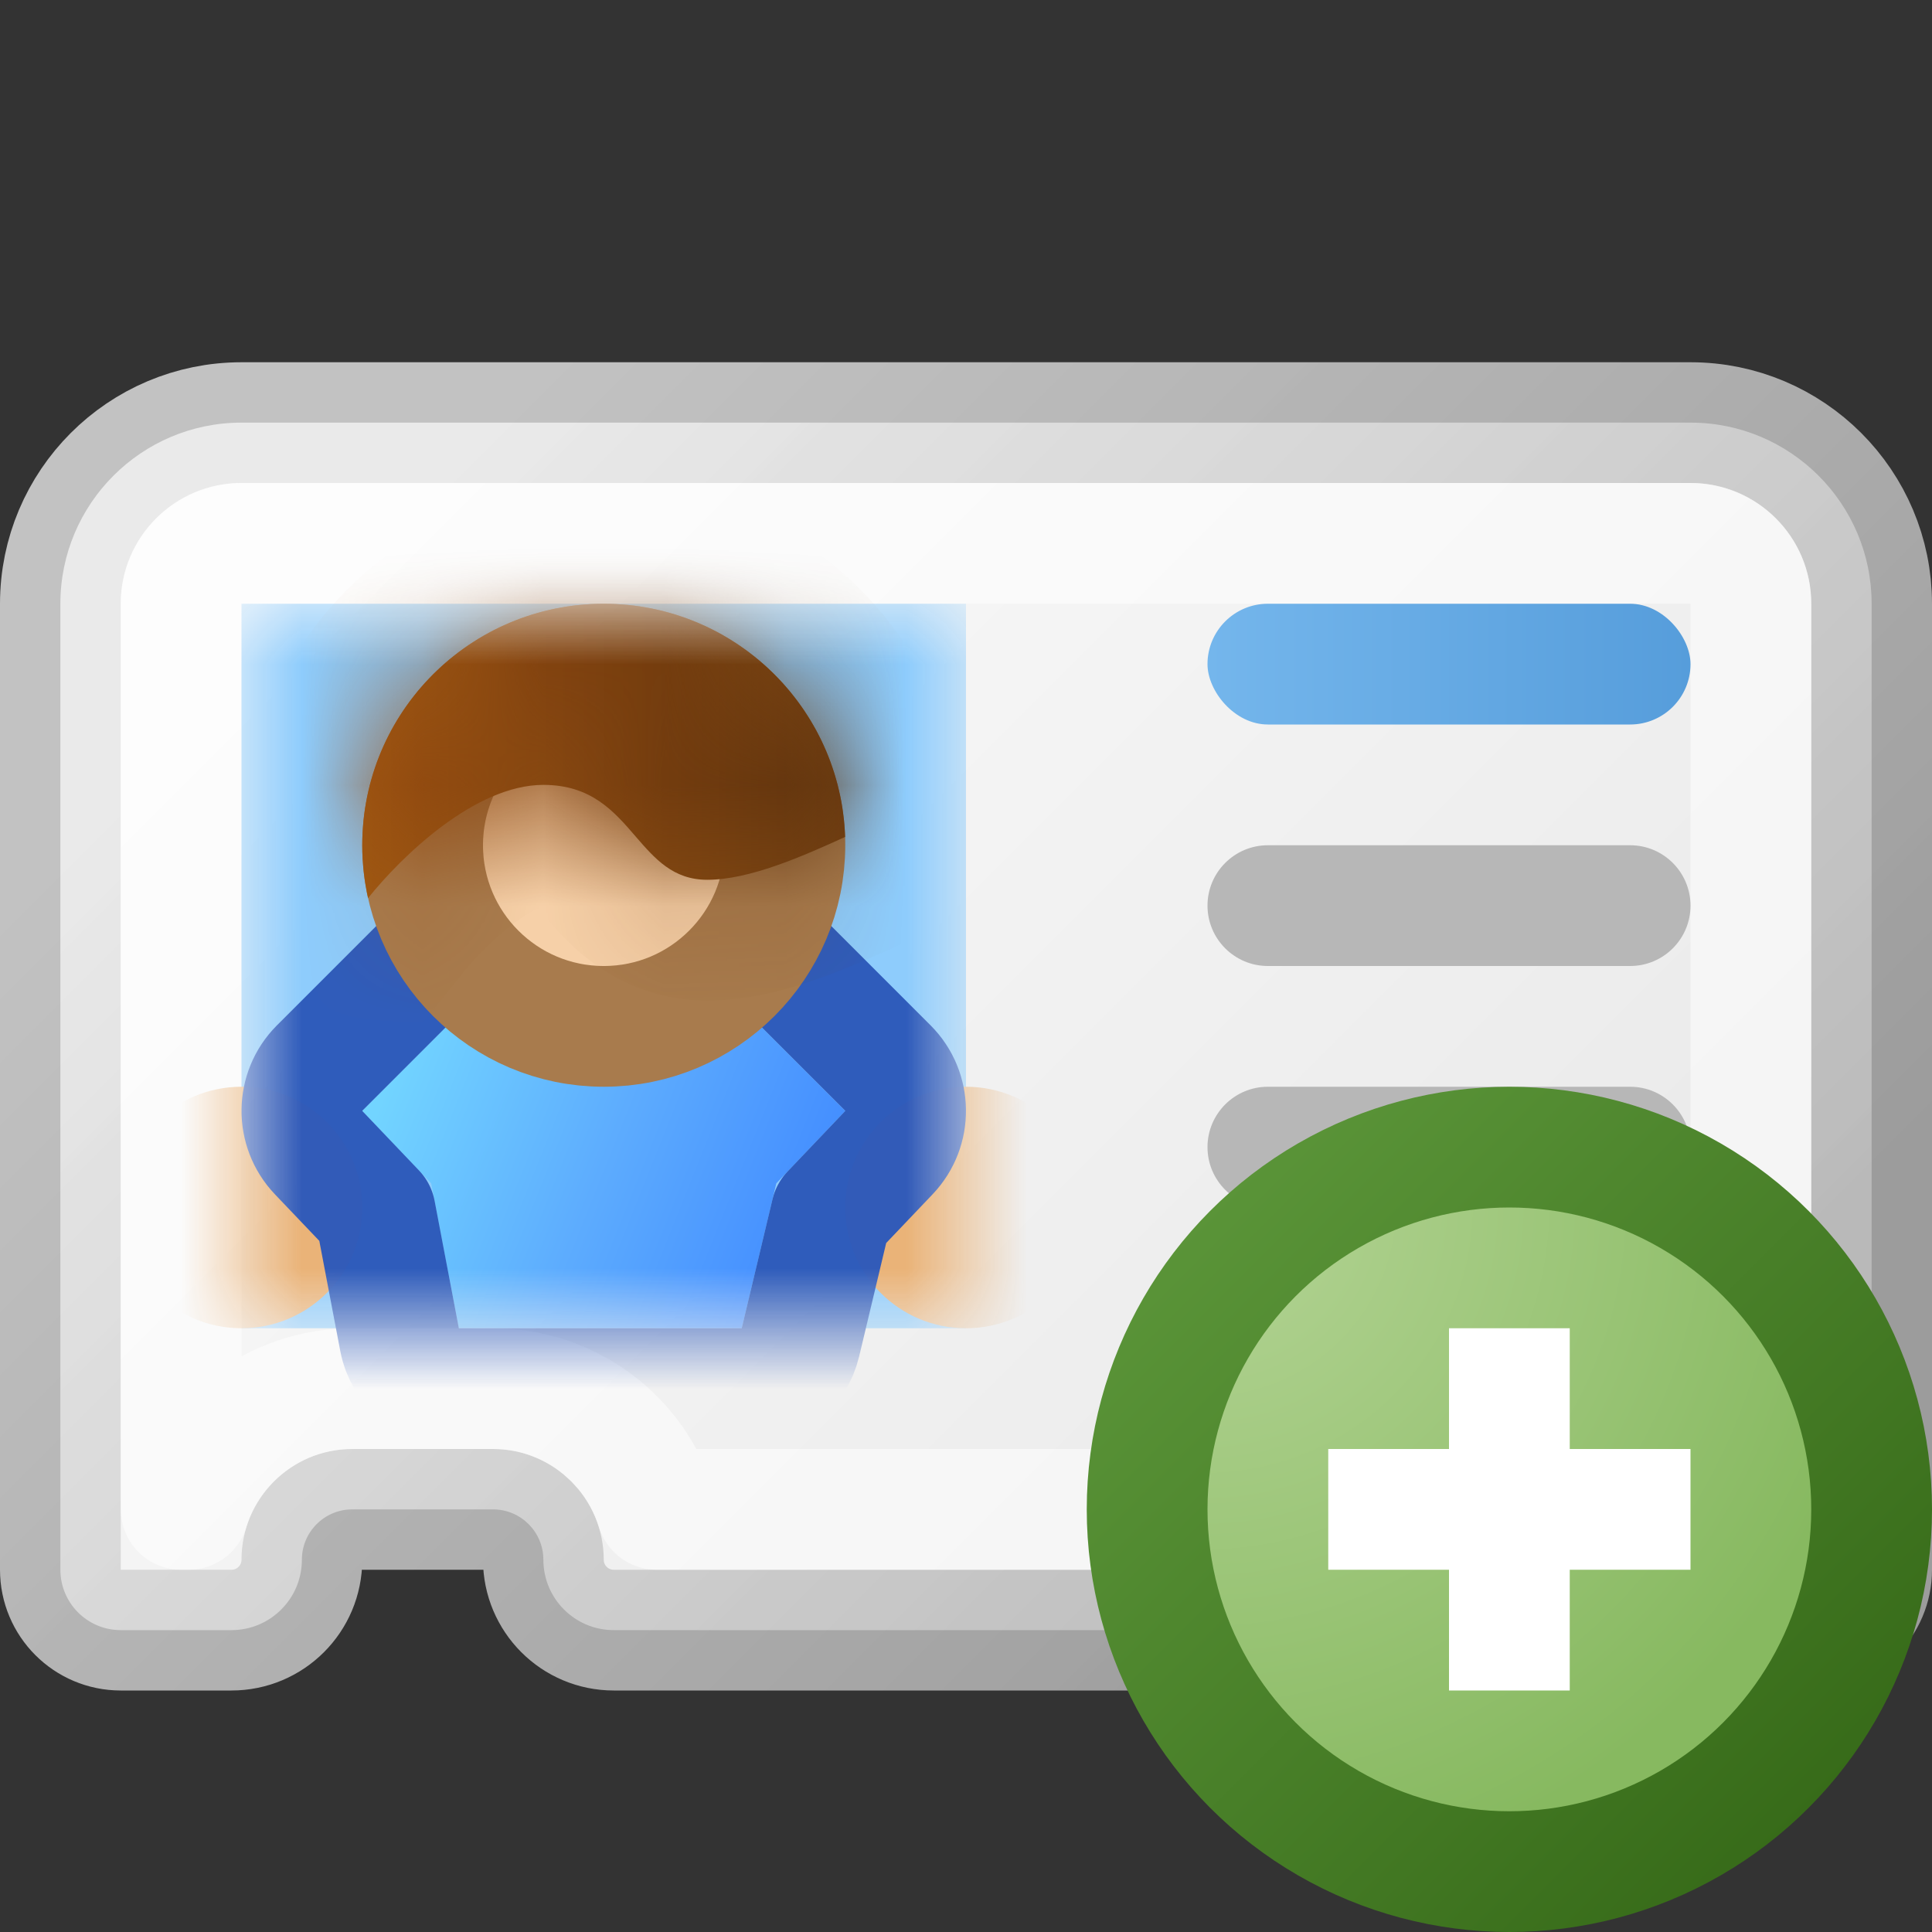 <svg width="16" height="16" viewBox="0 0 16 16" fill="none" xmlns="http://www.w3.org/2000/svg">
<rect x="0" y="0" width="16" height="16" fill="#333333" stroke="none"/>
<g clip-path="url(#clip0_451_7857)">
<path d="M15 13.5C15.276 13.5 15.5 13.276 15.5 13V5C15.5 4.172 14.828 3.5 14 3.5H2C1.172 3.5 0.5 4.172 0.5 5V13C0.5 13.276 0.724 13.5 1 13.5H1.917C2.239 13.5 2.5 13.239 2.5 12.917C2.5 12.687 2.687 12.5 2.917 12.5H4.083C4.313 12.5 4.5 12.687 4.5 12.917C4.5 13.239 4.761 13.5 5.083 13.5H10.917C11.239 13.5 11.5 13.239 11.5 12.917C11.5 12.687 11.687 12.5 11.917 12.5H13.083C13.313 12.5 13.5 12.687 13.5 12.917C13.5 13.239 13.761 13.5 14.083 13.5H15Z" fill="url(#paint0_linear_451_7857)" stroke="url(#paint1_linear_451_7857)" stroke-linejoin="round"/>
<path d="M1.5 5C1.5 4.724 1.724 4.5 2 4.5H14C14.276 4.5 14.5 4.724 14.5 5V12.5H14.438C14.26 11.921 13.721 11.5 13.083 11.5H11.917C11.279 11.5 10.74 11.921 10.562 12.5H5.438C5.26 11.921 4.721 11.5 4.083 11.5H2.917C2.279 11.5 1.74 11.921 1.562 12.5H1.5V5Z" stroke="white" stroke-opacity="0.5" stroke-linejoin="round"/>
<rect x="10" y="5" width="4" height="1" rx="0.5" fill="url(#paint2_linear_451_7857)"/>
<path d="M10 7.5C10 7.224 10.224 7 10.5 7H13.5C13.776 7 14 7.224 14 7.5C14 7.776 13.776 8 13.5 8H10.5C10.224 8 10 7.776 10 7.5Z" fill="#B7B7B7"/>
<path d="M10 9.5C10 9.224 10.224 9 10.5 9H13.5C13.776 9 14 9.224 14 9.5C14 9.776 13.776 10 13.5 10H10.5C10.224 10 10 9.776 10 9.5Z" fill="#B7B7B7"/>
<mask id="mask0_451_7857" style="mask-type:alpha" maskUnits="userSpaceOnUse" x="2" y="5" width="6" height="6">
<rect x="2" y="5" width="6" height="6" fill="#8ECCFC"/>
</mask>
<g mask="url(#mask0_451_7857)">
<rect x="2" y="5" width="6" height="6" fill="#8ECCFC"/>
<circle cx="2" cy="10" r="1" fill="#EAB378"/>
<circle cx="8" cy="10" r="1" fill="#EAB378"/>
<path d="M6.143 11H3.8L3.571 9.8L3 9.2L4.2 8H5.8L7 9.2L6.429 9.8L6.143 11Z" fill="url(#paint3_linear_451_7857)"/>
<path d="M6.143 11.5C6.374 11.5 6.576 11.341 6.629 11.116L6.884 10.047L7.362 9.545C7.549 9.348 7.545 9.038 7.354 8.846L6.154 7.646C6.06 7.553 5.933 7.5 5.8 7.5H4.2C4.067 7.5 3.94 7.553 3.846 7.646L2.646 8.846C2.455 9.038 2.451 9.348 2.638 9.545L3.108 10.038L3.309 11.094C3.354 11.329 3.56 11.5 3.8 11.5H6.143Z" stroke="#2E5ABA" stroke-opacity="0.973" stroke-linejoin="round"/>
<circle cx="5" cy="7" r="1.5" fill="#F6D0A8" stroke="#A87B4D"/>
<mask id="path-12-inside-1_451_7857" fill="white">
<path fill-rule="evenodd" clip-rule="evenodd" d="M3.048 7.438C3.326 7.091 3.935 6.5 4.5 6.5C4.896 6.5 5.085 6.719 5.263 6.926C5.423 7.111 5.574 7.286 5.857 7.286C6.206 7.286 6.644 7.093 6.999 6.931C6.962 5.858 6.081 5 5 5C3.895 5 3 5.895 3 7C3 7.15 3.017 7.297 3.048 7.438Z"/>
</mask>
<path fill-rule="evenodd" clip-rule="evenodd" d="M3.048 7.438C3.326 7.091 3.935 6.5 4.5 6.5C4.896 6.5 5.085 6.719 5.263 6.926C5.423 7.111 5.574 7.286 5.857 7.286C6.206 7.286 6.644 7.093 6.999 6.931C6.962 5.858 6.081 5 5 5C3.895 5 3 5.895 3 7C3 7.15 3.017 7.297 3.048 7.438Z" fill="url(#paint4_linear_451_7857)"/>
<path d="M3.048 7.438L2.072 7.656L2.527 9.69L3.829 8.063L3.048 7.438ZM5.263 6.926L4.506 7.579H4.506L5.263 6.926ZM6.999 6.931L7.414 7.841L8.021 7.564L7.998 6.897L6.999 6.931ZM4.5 5.5C3.896 5.5 3.388 5.8 3.071 6.036C2.729 6.289 2.447 6.588 2.267 6.813L3.829 8.063C3.927 7.94 4.089 7.771 4.262 7.642C4.347 7.579 4.418 7.538 4.47 7.516C4.524 7.493 4.531 7.5 4.5 7.5V5.5ZM6.02 6.272C5.839 6.062 5.385 5.5 4.5 5.5V7.5C4.505 7.5 4.49 7.5 4.463 7.492C4.437 7.484 4.415 7.472 4.403 7.463C4.392 7.456 4.394 7.456 4.413 7.475C4.422 7.484 4.434 7.496 4.449 7.514C4.466 7.532 4.483 7.552 4.506 7.579L6.02 6.272ZM5.857 6.286C5.892 6.286 5.939 6.292 5.991 6.309C6.041 6.326 6.077 6.348 6.097 6.363C6.115 6.376 6.118 6.381 6.102 6.365C6.084 6.346 6.064 6.323 6.02 6.272L4.506 7.579C4.632 7.725 5.061 8.286 5.857 8.286V6.286ZM6.584 6.021C6.406 6.102 6.246 6.173 6.098 6.224C6.026 6.249 5.968 6.266 5.922 6.275C5.875 6.286 5.855 6.286 5.857 6.286V8.286C6.196 8.286 6.516 8.196 6.753 8.114C7 8.028 7.237 7.921 7.414 7.841L6.584 6.021ZM5 6C5.541 6 5.981 6.429 5.999 6.965L7.998 6.897C7.944 5.287 6.622 4 5 4V6ZM4 7C4 6.448 4.448 6 5 6V4C3.343 4 2 5.343 2 7H4ZM4.024 7.22C4.008 7.15 4 7.077 4 7H2C2 7.224 2.025 7.444 2.072 7.656L4.024 7.22Z" fill="url(#paint5_linear_451_7857)" mask="url(#path-12-inside-1_451_7857)"/>
</g>
<circle cx="12.5" cy="12.5" r="3" fill="url(#paint6_radial_451_7857)" stroke="url(#paint7_linear_451_7857)"/>
<path fill-rule="evenodd" clip-rule="evenodd" d="M12 12V11H13V12H14V13H13V14H12V13H11V12H12Z" fill="white"/>
</g>
<defs>
<linearGradient id="paint0_linear_451_7857" x1="3.5" y1="4" x2="12.5" y2="13" gradientUnits="userSpaceOnUse">
<stop stop-color="#FAFAFA"/>
<stop offset="1" stop-color="#E9E9E9"/>
</linearGradient>
<linearGradient id="paint1_linear_451_7857" x1="3.5" y1="4" x2="12.5" y2="13" gradientUnits="userSpaceOnUse">
<stop stop-color="#E6E6E6" stop-opacity="0.8"/>
<stop offset="1" stop-color="#B0B0B0" stop-opacity="0.839"/>
</linearGradient>
<linearGradient id="paint2_linear_451_7857" x1="10" y1="5.5" x2="14" y2="5.5" gradientUnits="userSpaceOnUse">
<stop stop-color="#74B6EC"/>
<stop offset="1" stop-color="#569DDB"/>
</linearGradient>
<linearGradient id="paint3_linear_451_7857" x1="6.6" y1="10.5" x2="3.152" y2="9.121" gradientUnits="userSpaceOnUse">
<stop stop-color="#438DFF"/>
<stop offset="0.489" stop-color="#5DACFE"/>
<stop offset="1" stop-color="#72D4FF"/>
</linearGradient>
<linearGradient id="paint4_linear_451_7857" x1="6.999" y1="6.219" x2="3" y2="6.219" gradientUnits="userSpaceOnUse">
<stop stop-color="#754112"/>
<stop offset="1" stop-color="#9F5812"/>
</linearGradient>
<linearGradient id="paint5_linear_451_7857" x1="6.999" y1="6.219" x2="3" y2="6.219" gradientUnits="userSpaceOnUse">
<stop stop-color="#5C320E"/>
<stop offset="1" stop-color="#974B0F"/>
</linearGradient>
<radialGradient id="paint6_radial_451_7857" cx="0" cy="0" r="1" gradientUnits="userSpaceOnUse" gradientTransform="translate(10 10) rotate(45) scale(5.657)">
<stop stop-color="#B4D495"/>
<stop offset="1" stop-color="#87B960"/>
</radialGradient>
<linearGradient id="paint7_linear_451_7857" x1="15" y1="15" x2="10" y2="10" gradientUnits="userSpaceOnUse">
<stop stop-color="#376B19"/>
<stop offset="1" stop-color="#5A9438"/>
</linearGradient>
<clipPath id="clip0_451_7857">
<rect width="16" height="16" fill="white"/>
</clipPath>
</defs>
</svg>

